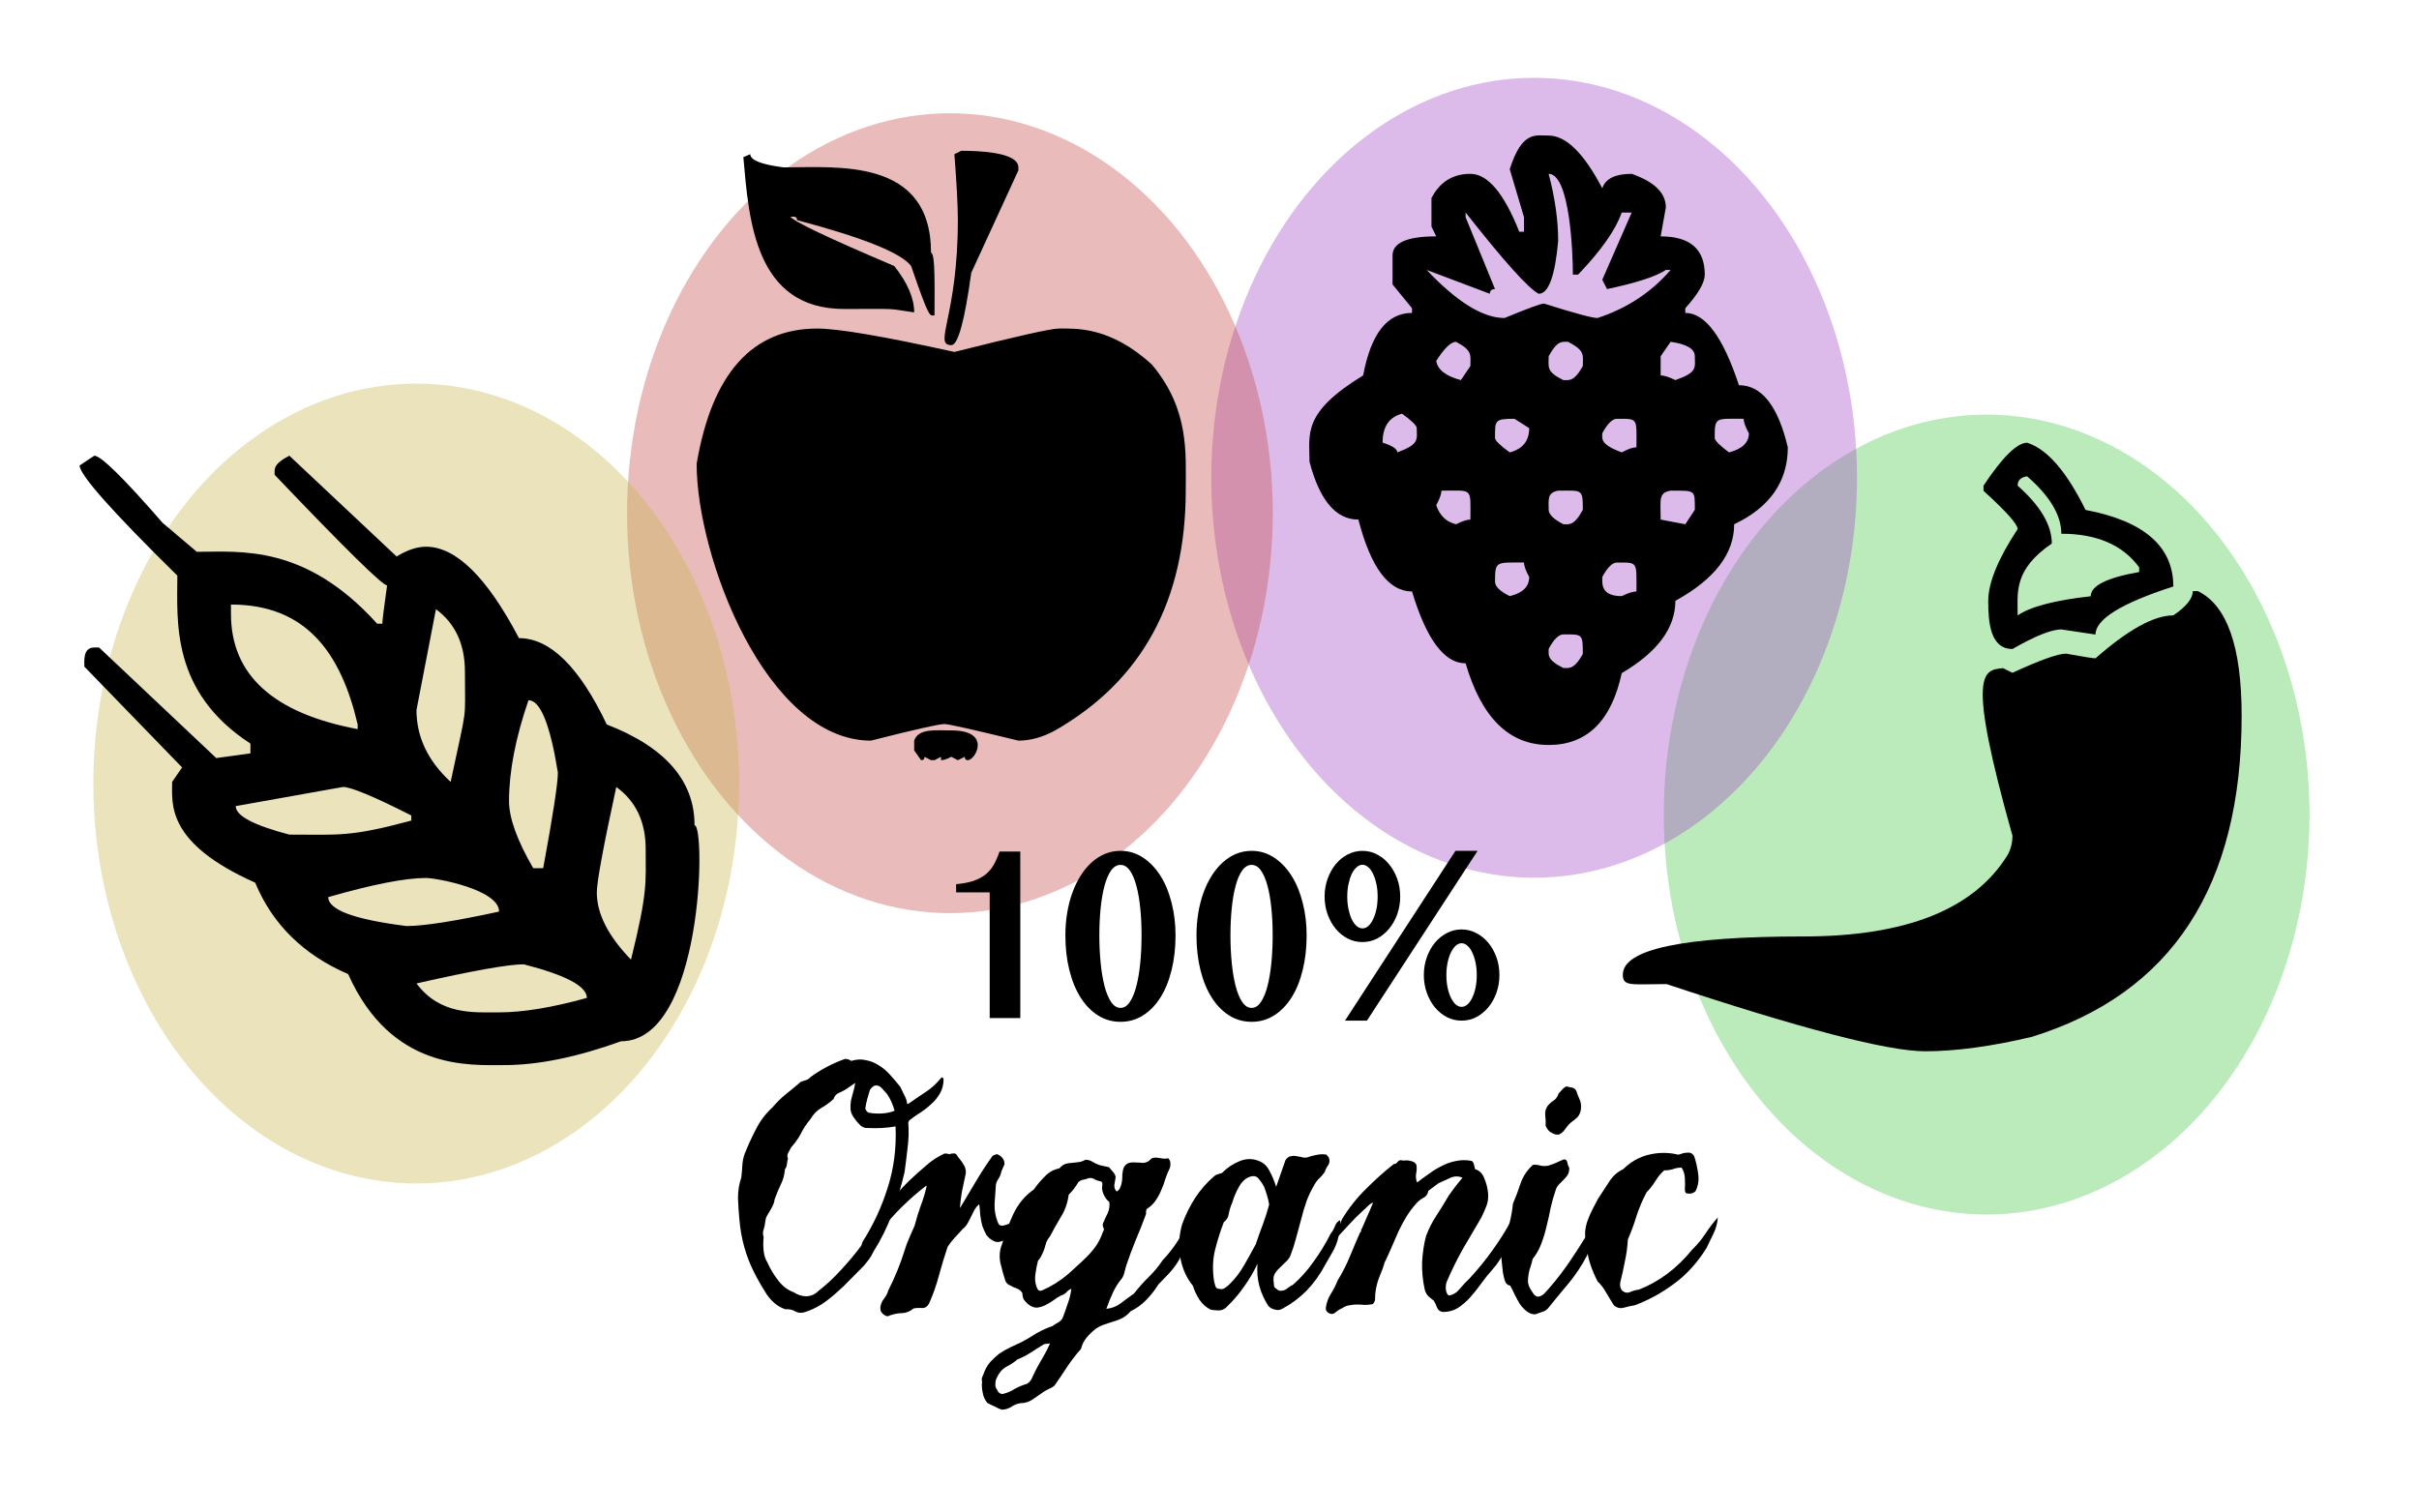 <?xml version="1.0" encoding="UTF-8" standalone="no"?>
<svg
   xmlns:dc="http://purl.org/dc/elements/1.1/"
   xmlns:cc="http://creativecommons.org/ns#"
   xmlns:rdf="http://www.w3.org/1999/02/22-rdf-syntax-ns#"
   xmlns:svg="http://www.w3.org/2000/svg"
   xmlns="http://www.w3.org/2000/svg"
   xmlns:sodipodi="http://sodipodi.sourceforge.net/DTD/sodipodi-0.dtd"
   xmlns:inkscape="http://www.inkscape.org/namespaces/inkscape"
   version="1.1"
   id="Layer_1"
   x="0px"
   y="0px"
   viewBox="0 0 3883.356 2428.236"
   enable-background="new 0 0 3883.356 2428.236"
   xml:space="preserve"
   inkscape:version="0.91 r13725"
   sodipodi:docname="organicfood-logo.svg"><defs
     id="defs29419" /><sodipodi:namedview
     pagecolor="#ffffff"
     bordercolor="#666666"
     borderopacity="1"
     objecttolerance="10"
     gridtolerance="10"
     guidetolerance="10"
     inkscape:pageopacity="0"
     inkscape:pageshadow="2"
     inkscape:window-width="1916"
     inkscape:window-height="1035"
     id="namedview29417"
     showgrid="false"
     inkscape:zoom="0.18"
     inkscape:cx="1941.678"
     inkscape:cy="786.30706"
     inkscape:window-x="4"
     inkscape:window-y="1"
     inkscape:window-maximized="1"
     inkscape:current-layer="Layer_1" /><ellipse
     ry="642.22"
     rx="518.319"
     cy="1307.965"
     cx="3189.234"
     id="ellipse29998"
     style="opacity:0.379;fill:#4dc84e;fill-opacity:1;stroke:none;stroke-width:7;stroke-linecap:butt;stroke-linejoin:miter;stroke-miterlimit:4;stroke-dasharray:none;stroke-opacity:1" /><ellipse
     style="opacity:0.379;fill:#a34dc8;fill-opacity:1;stroke:none;stroke-width:7;stroke-linecap:butt;stroke-linejoin:miter;stroke-miterlimit:4;stroke-dasharray:none;stroke-opacity:1"
     id="ellipse29996"
     cx="2462.882"
     cy="767.148"
     rx="518.319"
     ry="642.22" /><ellipse
     ry="642.22"
     rx="518.319"
     cy="824.076"
     cx="1524.971"
     id="ellipse29994"
     style="opacity:0.379;fill:#c84d4e;fill-opacity:1;stroke:none;stroke-width:7;stroke-linecap:butt;stroke-linejoin:miter;stroke-miterlimit:4;stroke-dasharray:none;stroke-opacity:1" /><path
     d="m 1312.062,527.559 c 33.327,0 106.676,12.531 220.07,37.557 99.503,-25.033 155.273,-37.557 167.308,-37.557 26.829,0 82.413,-3.993 149.955,58.044 60.184,72.113 54.148,141.772 54.148,201.446 0,177.098 -69.888,305.697 -209.656,385.816 -19.905,10.929 -39.568,16.39 -59.011,16.39 -72.667,-17.754 -112.235,-26.634 -118.712,-26.634 -8.794,0 -48.135,8.88 -118.022,26.634 -167.578,0 -279.771,-294.061 -279.771,-444.539 24.526,-144.772 89.089,-217.158 193.689,-217.158 z m -107.608,-279.971 c 0,9.559 17.815,16.621 53.459,21.166 86.075,0 236.733,-15.964 236.733,137.255 7.137,0 5.552,58.233 5.552,100.377 -7.464,0 -7.322,9.055 -37.485,-79.211 -15.739,-20.935 -76.833,-45.514 -183.275,-73.75 0,-6.321 -4.045,-5.461 -10.415,-5.461 5.09,7.748 60.625,34.144 166.618,79.211 21.284,26.865 31.933,51.674 31.933,74.435 -47.175,-6.874 -22.592,-5.461 -112.463,-5.461 -143.124,0 -152.927,-142.821 -161.756,-243.778 l 11.097,-4.783 z m 322.815,925.271 c 65.636,0 38.637,47.8 26.381,47.8 -3.242,0 -4.862,-1.811 -4.862,-5.461 l -11.111,5.461 -10.415,-5.461 c -6.945,3.65 -12.497,5.461 -16.663,5.461 l 0,-5.461 -10.415,5.461 -5.552,0 -10.415,-5.461 c 0,3.65 -1.855,5.461 -5.552,5.461 l -11.111,-15.705 0,-15.705 c 6.817,-20.089 34.514,-16.39 59.715,-16.39 z m 15.967,-930.732 c 25.194,0 91.641,1.657 91.641,26.634 l 0,4.783 -75.674,164.568 c -10.649,77.4 -21.291,116.089 -31.933,116.089 -29.687,0 10.415,-45.283 10.415,-200.761 0,-23.215 -1.855,-58.492 -5.552,-105.845 l 11.104,-5.468 z"
     id="path29107"
     inkscape:connector-curvature="0" /><ellipse
     style="opacity:0.379;fill:#c8b74d;fill-opacity:1;stroke:none;stroke-width:7;stroke-linecap:butt;stroke-linejoin:miter;stroke-miterlimit:4;stroke-dasharray:none;stroke-opacity:1"
     id="path29992"
     cx="668.158"
     cy="1258.152"
     rx="518.319"
     ry="642.22" /><path
     d="m 151.404,731.73 c 10.642,0 47.21,35.969 109.69,107.894 l 54.845,46.437 c 69.546,0 173.891,-12.691 289.496,115.404 l 8.332,0 c 0,-4.545 2.538,-25.033 7.635,-61.457 -7.407,0 -67.577,-59.17 -180.502,-177.546 0,-8.873 -3.114,-16.817 23.602,-30.732 L 636.672,893.571 c 17.118,-10.468 32.857,-15.705 47.21,-15.705 48.134,0 97.89,48.94 149.258,146.814 49.983,0 96.958,46.206 140.927,138.619 93.951,36.424 140.927,90.371 140.927,161.841 18.249,0 13.834,346.889 -118.022,346.889 -70.812,25.502 -133.292,38.242 -187.44,38.242 -55.698,0 -181.249,9.23 -250.617,-146.129 -71.743,-30.956 -121.491,-79.896 -149.258,-146.814 -143.522,-63.967 -133.292,-126.396 -133.292,-161.841 l 15.967,-23.215 -156.893,-161.841 c 0,-9.083 -2.531,-30.732 15.967,-30.732 l 7.635,0 188.137,177.546 54.845,-7.51 0,-15.705 C 273.649,1110.365 284.696,997.178 284.696,924.302 180.096,821.429 127.803,762.462 127.803,747.442 l 23.602,-15.712 z m 219.381,239.003 0,15.02 c 0,97.888 67.798,159.561 203.407,185.056 l 0,-7.51 C 547.078,1047.622 491.117,970.732 370.785,970.732 Z m 7.635,323.674 c 0,15.481 28.692,30.732 86.082,45.752 79.975,0 97.207,4.125 195.772,-22.537 l 0,-8.195 c -60.17,-30.494 -96.731,-45.752 -109.69,-45.752 l -172.163,30.732 z m 148.562,146.129 c 0,20.488 41.886,35.969 125.657,46.437 27.767,0 77.288,-7.734 148.562,-23.215 0,-35.431 -100.882,-53.947 -117.325,-53.947 -33.319,0 -85.62,10.237 -156.893,30.725 z M 699.849,978.242 668.605,1140.083 c 0,43.255 18.277,81.721 54.845,115.404 27.511,-129.57 22.912,-92.035 22.912,-176.86 0,-44.157 -15.512,-77.617 -46.514,-100.384 z M 668.605,1579.154 c 38.175,51.087 91.911,46.437 132.595,46.437 38.409,0 85.392,-7.734 140.927,-23.215 0,-18.663 -33.789,-36.64 -101.359,-53.947 -24.526,0 -81.916,10.244 -172.163,30.725 z m 179.805,-454.783 c -20.829,60.548 -31.244,114.495 -31.244,161.841 0,27.313 12.952,63.282 38.879,107.894 l 15.967,0 c 15.732,-85.119 23.602,-136.339 23.602,-153.645 -12.49,-77.393 -28.229,-116.089 -47.203,-116.089 z m 140.927,139.304 c -20.829,96.056 -31.244,152.513 -31.244,169.351 0,34.144 18.277,70.106 54.845,107.894 27.234,-109.523 23.602,-123.564 23.602,-177.546 0.013,-43.703 -15.732,-76.931 -47.203,-99.698 z"
     id="path29265"
     inkscape:connector-curvature="0" /><path
     d="m 2486.147,217.7 c 27.767,0 56.459,28.236 86.082,84.672 5.09,-15.467 20.829,-23.215 47.21,-23.215 36.561,12.747 54.845,30.732 54.845,53.947 l -8.332,46.437 c 47.21,0 70.812,20.488 70.812,61.457 0,12.747 -10.415,30.732 -31.244,53.947 l 0,7.51 c 31.933,0 60.625,38.696 86.082,116.089 36.561,0 62.708,33.235 78.447,99.699 0,55.087 -28.699,96.286 -86.082,123.599 0,47.353 -31.478,88.322 -94.413,122.913 0,43.703 -28.699,82.399 -86.082,116.089 -16.663,76.938 -55.776,115.404 -117.325,115.404 -63.411,0 -107.842,-43.703 -133.292,-131.109 -34.251,0 -62.942,-38.466 -86.082,-115.404 -37.485,0 -66.191,-38.466 -86.082,-115.404 -36.099,0 -62.253,-30.956 -78.447,-92.867 0,-44.78 -12.22,-78.56 86.082,-138.619 12.497,-66.918 38.644,-100.377 78.447,-100.377 l 0,-7.51 -31.244,-38.242 0,-46.437 c 0,-20.488 23.367,-30.732 70.115,-30.732 l -7.635,-15.705 0,-45.752 c 13.422,-25.949 34.244,-38.92 62.48,-38.92 27.767,0 53.914,30.963 78.447,92.867 l 7.635,0 0,-23.215 -22.912,-77.162 c 19.877,-62.212 41.736,-53.961 62.487,-53.961 z m -266.584,493.025 c 15.732,5.014 23.602,10.244 23.602,15.705 36.234,-13.46 31.244,-20.789 31.244,-38.92 0,-4.098 -7.87,-11.831 -23.602,-23.215 -20.829,5.454 -31.244,20.935 -31.244,46.43 z m 266.584,-431.568 c 10.18,38.696 15.27,74.666 15.27,107.894 -5.097,56.45 -15.512,84.672 -31.244,84.672 -16.201,-8.195 -55.307,-51.66 -117.325,-130.424 l 0,7.51 47.21,115.404 c -5.552,0 -8.332,2.503 -8.332,7.51 l -101.359,-38.242 c 48.596,51.451 90.247,77.162 124.96,77.162 37.485,-15.467 58.542,-23.215 63.177,-23.215 49.051,15.481 77.757,23.215 86.082,23.215 47.21,-15.467 86.316,-41.2 117.325,-77.162 l -7.635,0 c -15.739,10.482 -47.21,20.719 -94.413,30.732 l -7.635,-15.02 47.21,-107.894 -15.966,0 c -9.718,27.774 -33.092,61.009 -70.115,99.699 l -8.332,0 c 0,-33.83 -4.649,-161.841 -38.879,-161.841 z m -180.495,300.459 c 2.31,14.118 15.505,24.355 39.568,30.732 l 15.27,-22.537 c 0,-17.782 3.995,-24.488 -22.912,-38.92 -8.325,-0.006 -18.974,10.237 -31.926,30.725 z m 8.332,208.271 c 0,5.461 -2.78,13.209 -8.332,23.215 5.552,16.845 16.194,27.089 31.933,30.732 9.718,-5.007 17.353,-7.51 22.912,-7.51 0,-52.325 5.076,-46.437 -46.514,-46.437 z m 86.082,-84.679 c 0,4.098 7.862,11.845 23.602,23.215 20.829,-5.461 31.244,-18.439 31.244,-38.92 l -23.602,-15.02 c -32.168,0 -31.244,2.363 -31.244,30.725 z m 0,230.807 c 0,7.748 7.862,15.481 23.602,23.215 20.829,-5.007 31.244,-15.251 31.244,-30.732 -5.552,-10.006 -8.332,-17.754 -8.332,-23.215 -44.935,0.013 -46.514,-2.797 -46.514,30.732 z m 86.082,-361.916 c 0,17.789 -4.123,24.613 23.602,38.242 9.042,0 17.104,2.965 31.244,-22.537 0,-17.782 4.116,-24.481 -23.602,-38.92 -9.22,0 -17.125,-2.993 -31.244,23.215 z m 0,246.512 c 0,7.286 7.862,15.02 23.602,23.215 9.028,0 17.097,3.07 31.244,-23.215 0,-34.137 -0.974,-30.732 -39.568,-30.732 -17.836,3.196 -15.277,14.104 -15.277,30.732 z m 0,223.297 c 0,9.636 -3.256,17.523 23.602,30.732 9.042,0 17.104,2.965 31.244,-22.537 0,-32.816 -0.604,-31.41 -31.244,-31.41 -7.401,0 -15.27,7.748 -23.602,23.215 z m 86.089,-346.211 c 0,9.146 -3.946,17.656 31.244,30.732 10.18,-5.461 18.049,-8.195 23.602,-8.195 0,-47.143 3.54,-45.752 -31.244,-45.752 -7.407,0 -15.27,7.748 -23.602,23.215 z m 0,230.807 c 0,10.908 -2.637,30.732 31.244,30.732 10.18,-5.007 18.049,-7.51 23.602,-7.51 0,-48.402 2.972,-46.437 -31.244,-46.437 -7.407,0 -15.27,7.748 -23.602,23.215 z m 109.683,-377.621 -15.966,23.215 0,30.732 c 5.552,0 13.421,2.503 23.602,7.51 36.184,-12.642 31.244,-20.054 31.244,-38.242 0,-11.831 -12.96,-19.565 -38.879,-23.215 z m -15.966,285.433 39.568,7.51 15.27,-23.215 c 0,-32.396 1.536,-30.732 -38.879,-30.732 -19.997,3.433 -15.959,14.523 -15.959,46.437 z m 86.778,-131.109 c 0,4.098 7.635,11.845 22.912,23.215 21.284,-5.461 31.933,-15.705 31.933,-30.732 -5.552,-10.006 -8.332,-17.754 -8.332,-23.215 -45.689,0.006 -46.514,-3.238 -46.514,30.732 z"
     id="path29321"
     inkscape:connector-curvature="0" /><path
     d="m 3520.197,949.23 8.332,0 c 46.741,22.767 70.115,89.455 70.115,200.075 0,274.063 -112.235,445.91 -336.699,515.555 -65.26,15.481 -122.422,23.215 -171.474,23.215 -59.701,0 -198.089,-35.955 -415.146,-107.894 -56.039,0 -70.115,4.398 -70.115,-15.02 0,-40.969 96.496,-61.457 289.496,-61.457 165.225,0 274.681,-43.703 328.367,-131.109 5.09,-9.104 7.635,-19.348 7.635,-30.732 -74.636,-265.154 -47.153,-265.553 -15.27,-269.049 l 15.27,7.51 c 44.431,-20.488 73.122,-30.732 86.082,-30.732 27.767,5.014 43.499,7.51 47.21,7.51 52.293,-45.975 93.951,-68.967 124.96,-68.967 20.822,-14.09 31.237,-27.061 31.237,-38.906 z M 3254.31,710.913 c 31.933,10.02 63.177,45.989 93.724,107.894 93.951,17.754 140.927,58.723 140.927,122.914 -83.309,26.865 -124.96,52.583 -124.96,77.162 l -54.845,-8.195 c -15.739,0 -41.893,10.482 -78.447,31.41 -35.587,0 -38.879,-42.493 -38.879,-77.162 0,-29.131 15.732,-67.603 47.21,-115.404 0,-7.734 -18.284,-28.222 -54.845,-61.457 l 0,-8.195 c 30.547,-45.975 53.914,-68.967 70.115,-68.967 z m -15.27,68.967 c 36.561,32.333 54.845,63.282 54.845,92.867 -61.684,42.241 -54.845,78.532 -54.845,115.404 20.829,-14.104 59.935,-24.348 117.325,-30.732 0,-16.838 25.919,-29.809 77.757,-38.92 l 0,-7.51 c -26.381,-35.955 -68.032,-53.947 -124.96,-53.947 0,-29.585 -18.284,-60.317 -54.845,-92.189 -10.194,1.371 -15.277,6.384 -15.277,15.027 z"
     id="path29361"
     inkscape:connector-curvature="0" /><g
     transform="matrix(1.244,0,0,1.465,-510.087,-109.171)"
     style="font-style:normal;font-weight:normal;font-size:236.419px;line-height:78%;font-family:sans-serif;letter-spacing:0px;word-spacing:0px;fill:#000000;fill-opacity:1;stroke:none;stroke-width:1px;stroke-linecap:butt;stroke-linejoin:miter;stroke-opacity:1"
     id="text29963"><path
       d="m 1687.224,1190.399 0,-137.787 -43.323,0 0,-8.972 q 13.458,-1.025 22.687,-3.717 9.357,-2.82 15.637,-7.178 6.409,-4.486 10.382,-10.639 4.102,-6.28 7.306,-14.227 l 26.788,0 0,182.52 -39.477,0 z"
       style="font-style:normal;font-variant:normal;font-weight:bold;font-stretch:normal;font-size:262.5px;line-height:78%;font-family:'Lao MN';-inkscape-font-specification:'Lao MN Bold';text-align:center;text-anchor:middle"
       id="path29970"
       inkscape:connector-curvature="0" /><path
       d="m 1856.029,1194.5 q -16.022,0 -29.095,-7.05 -13.074,-7.05 -22.43,-19.611 -9.357,-12.561 -14.484,-29.993 -5.127,-17.432 -5.127,-38.196 0,-12.689 2.307,-24.481 2.307,-11.792 6.665,-22.046 4.358,-10.254 10.639,-18.713 6.28,-8.46 14.099,-14.484 7.947,-6.152 17.303,-9.485 9.485,-3.333 20.123,-3.333 16.022,0 29.096,7.434 13.074,7.306 22.43,19.867 9.357,12.561 14.355,29.48 5.127,16.791 5.127,35.761 0,20.764 -5.127,38.196 -4.999,17.432 -14.355,29.993 -9.357,12.561 -22.43,19.611 -13.074,7.05 -29.096,7.05 z m 0,-15.253 q 6.921,0 12.048,-6.537 5.127,-6.537 8.459,-17.432 3.333,-11.023 4.999,-25.378 1.666,-14.484 1.666,-30.249 0,-15.765 -1.666,-29.736 -1.666,-13.971 -4.999,-24.481 -3.333,-10.639 -8.459,-16.791 -5.127,-6.152 -12.048,-6.152 -6.921,0 -12.177,6.152 -5.127,6.152 -8.46,16.791 -3.333,10.51 -4.999,24.481 -1.666,13.971 -1.666,29.736 0,15.765 1.666,30.249 1.666,14.355 4.999,25.378 3.333,10.895 8.46,17.432 5.255,6.537 12.177,6.537 z"
       style="font-style:normal;font-variant:normal;font-weight:bold;font-stretch:normal;font-size:262.5px;line-height:78%;font-family:'Lao MN';-inkscape-font-specification:'Lao MN Bold';text-align:center;text-anchor:middle"
       id="path29972"
       inkscape:connector-curvature="0" /><path
       d="m 2025.218,1194.5 q -16.022,0 -29.096,-7.05 -13.074,-7.05 -22.43,-19.611 -9.357,-12.561 -14.484,-29.993 -5.127,-17.432 -5.127,-38.196 0,-12.689 2.307,-24.481 2.307,-11.792 6.665,-22.046 4.358,-10.254 10.638,-18.713 6.28,-8.46 14.099,-14.484 7.947,-6.152 17.303,-9.485 9.485,-3.333 20.123,-3.333 16.022,0 29.095,7.434 13.074,7.306 22.43,19.867 9.357,12.561 14.355,29.48 5.127,16.791 5.127,35.761 0,20.764 -5.127,38.196 -4.999,17.432 -14.355,29.993 -9.357,12.561 -22.43,19.611 -13.074,7.05 -29.095,7.05 z m 0,-15.253 q 6.921,0 12.048,-6.537 5.127,-6.537 8.46,-17.432 3.333,-11.023 4.999,-25.378 1.666,-14.484 1.666,-30.249 0,-15.765 -1.666,-29.736 -1.666,-13.971 -4.999,-24.481 -3.333,-10.639 -8.46,-16.791 -5.127,-6.152 -12.048,-6.152 -6.921,0 -12.177,6.152 -5.127,6.152 -8.46,16.791 -3.333,10.51 -4.999,24.481 -1.666,13.971 -1.666,29.736 0,15.765 1.666,30.249 1.666,14.355 4.999,25.378 3.333,10.895 8.46,17.432 5.255,6.537 12.177,6.537 z"
       style="font-style:normal;font-variant:normal;font-weight:bold;font-stretch:normal;font-size:262.5px;line-height:78%;font-family:'Lao MN';-inkscape-font-specification:'Lao MN Bold';text-align:center;text-anchor:middle"
       id="path29974"
       inkscape:connector-curvature="0" /><path
       d="m 2174.028,1193.218 -28.326,0 142.529,-186.108 28.583,0 -142.786,186.108 z m -54.602,-135.992 q 0,-10.382 3.845,-19.483 3.845,-9.1 10.382,-15.893 6.665,-6.921 15.509,-10.767 8.972,-3.973 19.098,-3.973 10.126,0 18.97,3.973 8.844,3.845 15.381,10.767 6.665,6.793 10.51,15.893 3.845,9.1 3.845,19.483 0,10.382 -3.845,19.482 -3.845,8.972 -10.51,15.765 -6.537,6.793 -15.381,10.767 -8.844,3.845 -18.97,3.845 -10.126,0 -19.098,-3.845 -8.844,-3.973 -15.509,-10.767 -6.537,-6.793 -10.382,-15.765 -3.845,-9.1 -3.845,-19.482 z m 29.224,0 q 0,7.178 1.538,13.586 1.538,6.28 4.101,11.023 2.692,4.742 6.28,7.562 3.589,2.692 7.691,2.692 4.101,0 7.69,-2.692 3.589,-2.82 6.152,-7.562 2.692,-4.742 4.23,-11.023 1.538,-6.409 1.538,-13.586 0,-7.178 -1.538,-13.458 -1.538,-6.409 -4.23,-11.151 -2.563,-4.742 -6.152,-7.434 -3.589,-2.82 -7.69,-2.82 -4.102,0 -7.691,2.82 -3.589,2.692 -6.28,7.434 -2.563,4.742 -4.101,11.151 -1.538,6.28 -1.538,13.458 z m 98.822,86.005 q 0,-10.382 3.845,-19.482 3.845,-9.1 10.382,-15.894 6.665,-6.793 15.509,-10.638 8.844,-3.973 18.97,-3.973 10.126,0 18.97,3.973 8.844,3.845 15.509,10.638 6.665,6.793 10.51,15.894 3.845,9.1 3.845,19.482 0,10.382 -3.845,19.482 -3.845,9.1 -10.51,15.894 -6.665,6.793 -15.509,10.767 -8.844,3.845 -18.97,3.845 -10.126,0 -18.97,-3.845 -8.844,-3.973 -15.509,-10.767 -6.537,-6.793 -10.382,-15.894 -3.845,-9.1 -3.845,-19.482 z m 29.096,0 q 0,7.306 1.538,13.715 1.538,6.28 4.23,11.023 2.692,4.614 6.152,7.434 3.589,2.692 7.691,2.692 4.101,0 7.69,-2.692 3.589,-2.82 6.152,-7.434 2.692,-4.742 4.23,-11.023 1.538,-6.409 1.538,-13.715 0,-7.178 -1.538,-13.458 -1.538,-6.409 -4.23,-11.151 -2.563,-4.742 -6.152,-7.434 -3.589,-2.82 -7.69,-2.82 -4.102,0 -7.691,2.82 -3.461,2.692 -6.152,7.434 -2.692,4.742 -4.23,11.151 -1.538,6.281 -1.538,13.458 z"
       style="font-style:normal;font-variant:normal;font-weight:bold;font-stretch:normal;font-size:262.5px;line-height:78%;font-family:'Lao MN';-inkscape-font-specification:'Lao MN Bold';text-align:center;text-anchor:middle"
       id="path29976"
       inkscape:connector-curvature="0" /><path
       d="m 1627.69,1257.113 q 0,-0.86 -1.29,-1.29 -0.86,-0.86 -1.72,0 -9.46,9.89 -20.64,15.91 -10.75,6.02 -21.5,12.47 l -1.72,0.43 q -0.86,-5.59 -3.87,-9.89 -2.58,-4.3 -5.16,-9.03 -6.45,-6.88 -13.33,-13.33 -6.88,-6.45 -14.62,-10.32 -7.74,-4.3 -16.77,-5.59 -8.6,-1.72 -18.49,0.86 -3.44,-2.15 -8.17,-2.15 -24.08,7.31 -44.29,19.78 -2.58,2.58 -6.02,3.44 -3.01,0.86 -6.45,1.72 -9.46,6.88 -18.92,13.33 -9.03,6.02 -17.63,14.62 -13.33,10.32 -21.5,24.08 -8.17,13.33 -14.62,27.09 -2.58,6.02 -3.01,12.9 -0.43,6.45 -1.29,12.9 -4.3,10.75 -4.3,22.36 0.43,11.61 1.72,22.79 3.01,32.25 19.35,59.34 6.88,11.61 16.34,24.08 9.89,12.04 23.65,15.91 6.88,-0.43 12.47,2.15 6.02,3.01 13.33,0.86 10.75,-3.01 20.64,-8.17 9.89,-5.59 18.92,-12.47 9.46,-6.88 18.06,-14.62 9.03,-7.74 18.06,-15.48 3.44,-3.44 6.45,-6.88 3.44,-3.87 5.59,-8.17 15.05,-20.21 24.51,-42.14 9.46,-21.93 15.91,-45.58 2.15,-13.33 3.87,-26.66 2.15,-13.76 0.86,-27.52 0.86,-2.15 1.72,-2.58 6.45,-4.3 13.76,-8.17 7.74,-4.3 14.19,-9.46 6.88,-5.16 11.18,-11.61 4.73,-6.88 4.73,-15.91 z m -63.21,34.83 q -7.31,2.58 -16.34,3.01 -8.6,0.43 -17.2,-0.86 -1.29,-0.43 -2.58,-1.72 -0.86,-1.29 -1.72,-2.58 0.86,-5.59 2.58,-10.75 1.72,-5.16 3.44,-9.89 2.15,-3.01 6.02,-4.73 5.59,-0.86 9.03,2.58 3.44,3.44 6.88,6.45 6.45,7.74 9.89,18.49 z m 1.29,17.2 q 1.72,36.12 -10.32,67.51 -11.61,31.39 -32.25,58.91 l -1.72,4.3 q -12.04,13.76 -26.23,26.66 -13.76,12.9 -28.81,22.79 -6.45,5.59 -15.48,6.02 -9.03,0 -16.34,-4.3 -11.61,-3.44 -20.21,-12.9 -8.6,-9.46 -13.76,-19.35 -4.3,-6.02 -5.16,-13.33 -0.86,-7.31 0,-15.05 -1.72,-4.3 0,-8.17 1.72,-4.3 2.15,-9.03 0.43,-3.44 2.15,-6.02 2.15,-3.01 3.87,-5.59 2.15,-3.01 3.87,-6.02 1.72,-3.01 2.15,-6.45 3.44,-8.17 7.74,-15.91 4.73,-7.74 5.59,-17.2 2.15,-2.15 2.58,-5.59 0.43,-3.44 1.29,-6.02 -1.72,-3.44 0.43,-6.45 2.15,-3.44 3.87,-6.02 7.74,-7.31 12.47,-15.05 4.73,-8.17 12.04,-15.48 6.02,-8.6 14.19,-12.47 8.17,-3.87 15.91,-9.89 1.72,-4.73 6.45,-6.45 4.73,-1.72 9.03,-3.87 l 12.47,-7.31 q -0.86,4.73 -2.58,9.89 -1.72,4.73 -3.01,9.89 -0.86,4.73 -0.43,9.89 0.86,4.73 4.73,9.03 3.44,4.3 7.74,7.74 4.3,3.44 9.89,3.01 9.03,0.43 18.06,0 9.03,-0.43 17.63,-1.72 z"
       style="font-style:normal;font-variant:normal;font-weight:500;font-stretch:normal;font-size:430px;line-height:78%;font-family:Landliebe;-inkscape-font-specification:'Landliebe Medium';text-align:center;text-anchor:middle"
       id="path29978"
       inkscape:connector-curvature="0" /><path
       d="m 1719.764,1411.913 q -3.44,2.15 -7.31,3.87 -3.87,1.29 -8.17,2.15 -1.72,0 -3.87,-0.43 -1.72,-0.86 -2.58,-3.01 -4.73,-9.46 -4.3,-20.64 0.86,-11.18 1.72,-21.07 0.86,-3.44 3.44,-6.45 2.58,-3.44 3.44,-7.31 1.29,-3.01 3.01,-6.02 2.15,-3.01 0.43,-6.45 -2.15,-4.3 -7.31,-6.45 -2.15,-0.86 -3.87,0 -1.72,0.43 -3.44,1.29 -11.61,13.76 -21.5,27.95 -9.89,14.19 -20.21,28.81 l -0.43,0 q 0.86,-9.03 2.58,-17.63 2.15,-8.6 4.3,-17.2 1.29,-3.87 0.43,-6.88 -0.86,-3.44 -3.01,-6.02 -1.72,-2.58 -4.3,-5.16 -2.58,-2.58 -4.3,-5.16 -1.72,-1.72 -4.73,-1.29 -2.58,0 -4.73,0.86 -1.72,-0.86 -6.02,-0.86 -12.47,4.73 -24.08,13.33 -11.18,8.17 -21.93,16.77 -15.05,12.47 -28.38,27.52 -13.33,14.62 -15.48,33.97 l 0.43,0.43 q 2.15,-1.29 3.44,-2.58 1.29,-1.72 3.01,-3.87 12.9,-14.62 27.95,-27.09 15.48,-12.9 31.39,-23.22 l 0.43,0.86 q -3.01,11.18 -7.74,21.5 -4.3,10.32 -7.74,21.5 -3.44,6.88 -6.88,13.33 -3.44,6.45 -6.02,13.76 -8.17,22.36 -21.07,43.86 -0.86,3.01 -3.01,6.02 -2.15,2.58 -4.3,5.16 -1.72,2.58 -2.58,5.59 -0.86,3.01 0.43,6.45 3.87,4.73 8.6,5.16 8.6,-3.01 17.2,-3.44 9.03,0 16.34,-5.16 5.16,-0.86 11.18,-0.43 6.02,0 9.03,-5.59 7.74,-14.62 12.47,-30.1 5.16,-15.91 11.18,-31.39 3.87,-5.16 9.03,-9.89 5.59,-5.16 10.75,-9.89 3.87,-2.58 6.02,-6.02 2.58,-3.87 4.73,-7.74 2.15,-3.87 4.3,-7.31 2.58,-3.44 6.02,-6.02 0.86,6.02 1.29,12.04 0.86,6.02 2.58,11.61 2.15,5.16 5.16,9.89 3.44,4.3 9.46,6.88 3.87,1.72 8.17,0.86 4.3,-0.86 7.74,-2.58 6.02,-3.87 8.6,-9.46 2.58,-5.59 3.01,-11.61 z"
       style="font-style:normal;font-variant:normal;font-weight:500;font-stretch:normal;font-size:430px;line-height:78%;font-family:Landliebe;-inkscape-font-specification:'Landliebe Medium';text-align:center;text-anchor:middle"
       id="path29980"
       inkscape:connector-curvature="0" /><path
       d="m 1947.415,1410.623 -0.86,0.43 q -7.74,11.18 -16.34,23.22 -8.6,11.61 -19.78,21.5 -7.74,9.89 -18.06,18.49 -9.89,8.17 -18.92,18.06 -8.6,5.16 -17.2,10.75 -8.17,5.16 -18.49,6.02 3.87,-9.46 8.6,-18.06 4.73,-8.6 12.04,-15.91 2.15,-3.44 3.01,-6.88 0.86,-3.44 2.15,-6.88 5.59,-14.19 12.04,-27.52 6.88,-13.76 12.9,-27.52 0.86,-1.72 0.43,-3.44 0,-2.15 1.29,-3.44 6.45,-3.44 10.75,-8.6 4.3,-5.16 7.31,-11.18 3.44,-6.45 5.59,-12.9 2.58,-6.45 6.02,-12.47 0.86,-2.58 0.43,-5.59 -0.43,-3.01 -3.01,-4.73 -3.01,0.86 -6.45,0.43 -3.01,-0.43 -6.45,-0.86 -3.01,-0.43 -6.02,0 -2.58,0.43 -5.16,3.01 -3.87,2.58 -8.6,2.58 -4.3,-0.43 -9.03,-0.43 -4.3,-0.43 -8.6,0.43 -3.87,0.86 -6.88,5.16 -1.29,3.44 -1.72,7.31 0,3.44 -0.43,7.31 -0.43,3.44 -2.15,6.88 -1.29,3.01 -4.73,4.73 -3.44,-3.01 -3.01,-7.31 0.86,-4.73 1.72,-8.6 -0.86,-3.44 -3.44,-5.59 -2.58,-2.58 -5.16,-5.16 l -11.61,-2.15 q -4.73,-1.29 -9.03,-3.44 -4.3,-2.58 -9.89,-2.58 -4.3,2.15 -8.6,2.58 -4.3,0.43 -9.03,0.86 -4.3,0 -8.6,1.29 -3.87,1.29 -7.31,4.73 -10.75,1.72 -18.49,8.6 -7.74,6.45 -14.62,14.62 -16.77,9.89 -26.23,26.66 -9.03,16.77 -14.62,33.11 -4.73,9.89 -2.15,20.64 3.01,10.75 6.45,19.78 1.72,3.01 4.73,4.3 3.01,1.29 6.02,2.58 3.01,0.86 6.02,2.15 3.01,1.29 5.16,4.3 0,3.87 1.72,6.88 2.15,2.58 5.59,5.16 5.59,3.87 11.18,3.87 5.59,-0.43 10.75,-2.58 5.16,-2.15 10.32,-5.16 5.16,-3.44 10.32,-5.59 3.87,-0.86 6.88,-3.44 3.01,-3.01 6.45,-3.87 -1.29,8.6 -4.73,16.34 -3.01,7.74 -6.45,15.48 -2.15,3.44 -6.02,5.16 -3.87,1.72 -7.31,3.87 -10.32,3.01 -20.21,7.74 -9.46,5.16 -19.78,9.89 -6.88,2.58 -14.19,5.59 -7.31,3.01 -14.19,6.88 -6.45,4.3 -12.04,9.46 -5.59,5.59 -8.6,13.33 -0.86,1.72 -1.72,3.44 -0.86,2.15 0,4.3 -0.86,6.02 0.86,12.47 1.29,6.45 6.02,11.18 4.73,2.15 9.46,3.87 4.3,2.15 9.03,3.44 7.31,0 13.76,-3.87 6.45,-3.44 14.19,-3.44 7.31,-0.86 13.33,-4.73 6.45,-3.87 12.47,-7.31 3.87,-2.15 7.31,-3.44 3.87,-1.29 6.88,-3.44 8.6,-10.32 16.77,-21.07 8.17,-10.32 17.63,-19.35 2.15,-7.31 7.31,-12.47 5.16,-5.16 11.61,-9.46 5.16,-3.01 11.18,-4.73 6.02,-1.72 12.04,-3.44 6.02,-1.29 11.61,-3.87 5.59,-2.58 10.32,-7.31 10.75,-4.3 19.78,-12.04 9.03,-7.74 15.91,-17.2 7.31,-6.45 14.62,-12.9 7.31,-6.88 12.47,-14.62 5.16,-10.32 10.75,-21.07 5.59,-10.75 4.73,-23.22 z m -105.78,-18.49 q 0.86,6.45 -2.15,12.04 -3.01,5.16 -6.02,11.18 -0.86,2.58 0.43,4.73 1.72,2.15 -0.43,4.3 -3.01,7.74 -8.17,14.62 -5.16,6.45 -11.61,12.04 -6.45,5.59 -13.33,10.75 -6.45,5.16 -12.9,9.89 -15.05,10.75 -32.68,17.2 -4.73,1.72 -6.88,-3.44 -3.01,-6.45 -1.72,-14.19 1.29,-8.17 3.44,-15.05 3.01,-2.58 4.73,-6.02 2.15,-3.44 3.44,-6.88 1.29,-3.87 2.58,-7.31 1.72,-3.44 4.73,-6.45 6.88,-11.18 14.19,-21.5 7.74,-10.32 9.89,-24.08 7.31,-6.02 12.47,-13.76 3.01,-2.15 6.02,-2.58 3.44,-0.43 6.88,-1.72 4.73,-0.86 8.17,1.29 3.87,1.72 7.74,2.15 2.58,0.86 2.15,3.44 -0.43,2.58 -0.43,4.3 1.29,9.03 9.46,15.05 z m -76.54,154.8 q -3.87,7.74 -9.03,15.05 -5.16,7.31 -9.89,15.05 -2.15,3.87 -4.3,7.74 -2.15,4.3 -6.45,6.45 -8.6,2.15 -15.91,5.59 -6.88,3.87 -15.48,5.59 -5.16,0 -7.31,-4.73 -2.58,-2.58 -2.15,-6.45 0,-3.44 1.72,-6.45 4.3,-8.17 12.04,-12.04 8.17,-3.44 14.62,-8.17 9.03,-3.01 16.77,-7.31 8.17,-4.3 16.77,-9.03 2.15,-0.86 4.3,-0.86 2.15,0 4.3,-0.43 z"
       style="font-style:normal;font-variant:normal;font-weight:500;font-stretch:normal;font-size:430px;line-height:78%;font-family:Landliebe;-inkscape-font-specification:'Landliebe Medium';text-align:center;text-anchor:middle"
       id="path29982"
       inkscape:connector-curvature="0" /><path
       d="m 2139.444,1411.913 q -4.73,1.72 -6.88,6.88 -2.15,4.73 -5.59,8.17 -9.03,15.48 -21.5,30.1 -12.04,14.62 -27.09,25.8 -2.58,0.86 -5.16,2.58 -2.58,1.72 -5.16,3.01 -2.58,0.86 -5.59,0.86 -2.58,0 -5.16,-2.15 -2.15,-0.86 -3.01,-2.58 -0.43,-2.15 -0.43,-3.87 -1.29,-5.59 0.86,-9.46 2.58,-3.87 6.45,-6.88 3.87,-3.44 7.74,-6.45 4.3,-3.01 6.45,-7.31 4.3,-9.46 7.31,-19.35 3.44,-10.32 6.45,-20.21 3.01,-10.32 6.88,-19.78 4.3,-9.89 10.75,-18.92 2.58,-3.87 6.02,-6.45 3.44,-2.58 6.88,-6.88 1.29,-3.87 4.3,-7.31 3.01,-3.87 0.86,-8.6 l -3.01,-3.01 q -5.59,-0.86 -11.18,0 -5.59,0.86 -10.75,2.15 -4.3,1.72 -8.6,0.86 -3.87,-0.86 -7.74,-1.29 -3.87,-0.86 -7.74,0 -3.87,0.43 -6.88,4.3 l -12.04,29.24 q -3.01,-8.6 -8.17,-16.77 -4.73,-8.6 -14.19,-11.61 -12.47,-4.3 -25.37,0.43 -12.47,4.3 -22.36,12.9 -2.58,0.43 -5.16,1.29 -2.58,0.43 -4.73,2.15 -13.76,9.89 -24.51,23.65 -10.32,13.76 -16.77,28.81 -6.02,17.2 -2.58,36.12 3.87,18.49 16.34,31.39 3.01,8.17 8.6,15.48 5.59,6.88 14.19,10.75 4.73,0.86 10.75,0.86 6.45,0 11.18,-4.73 12.04,-9.89 21.5,-21.5 9.89,-11.61 17.2,-24.94 -1.29,12.9 2.58,24.94 3.87,11.61 11.61,21.5 3.44,3.01 8.6,3.87 5.16,1.29 9.89,-1.29 16.34,-7.31 30.53,-19.35 14.19,-12.47 24.08,-28.38 5.16,-7.31 9.89,-14.62 5.16,-7.74 7.31,-16.34 0.86,-4.73 1.72,-9.03 1.29,-4.3 0.43,-9.03 z m -91.59,-17.2 q -3.44,11.18 -8.17,21.93 -4.73,10.32 -9.03,21.5 -7.31,11.61 -15.48,23.65 -7.74,11.61 -19.35,21.07 -3.01,2.15 -6.02,3.87 -3.01,1.29 -6.45,0.43 -3.44,0 -4.73,-2.58 -0.86,-3.01 -1.72,-5.16 -3.44,-18.06 0.86,-33.97 4.73,-16.34 11.61,-31.39 5.59,-3.44 6.45,-9.46 1.29,-6.02 4.3,-11.61 3.01,-9.03 9.03,-18.06 6.45,-9.46 16.34,-11.18 6.02,-0.86 9.46,3.44 3.87,3.87 6.45,8.17 2.15,4.73 3.87,9.89 1.72,4.73 2.58,9.46 z"
       style="font-style:normal;font-variant:normal;font-weight:500;font-stretch:normal;font-size:430px;line-height:78%;font-family:Landliebe;-inkscape-font-specification:'Landliebe Medium';text-align:center;text-anchor:middle"
       id="path29984"
       inkscape:connector-curvature="0" /><path
       d="m 2361.737,1412.773 -1.29,-0.86 q -11.18,17.63 -24.51,33.11 -12.9,15.48 -29.24,30.53 -6.45,5.16 -12.9,11.61 -6.02,6.45 -14.19,7.31 -0.86,-0.86 -1.72,-1.29 -0.43,-0.86 -0.86,-1.72 -1.29,-2.15 -1.29,-5.16 0,-3.44 0.86,-6.02 9.46,-18.92 21.07,-36.55 12.04,-17.63 24.08,-34.83 3.44,-6.02 6.45,-12.47 3.01,-6.45 2.15,-14.19 -0.86,-8.17 -4.73,-15.91 -3.44,-8.17 -12.04,-10.32 -0.43,-2.15 -1.29,-4.73 -0.86,-3.01 -3.01,-4.3 -10.32,-1.72 -19.78,0 -9.03,1.29 -18.06,5.16 -8.6,3.44 -16.77,8.6 -8.17,4.73 -15.91,9.89 -2.15,-4.73 -1.29,-9.46 1.29,-5.16 0.43,-9.89 -1.72,-2.58 -4.3,-3.44 -2.58,-0.86 -5.59,-1.29 -2.58,-0.43 -5.59,0 -2.58,0 -5.16,-0.43 -2.58,0.43 -4.3,2.58 -1.72,1.72 -4.3,1.72 -18.06,12.04 -35.69,27.09 -17.63,14.62 -30.96,33.11 -1.72,3.01 -3.44,8.17 -1.29,4.73 -2.15,8.17 -0.86,3.44 -0.86,3.87 8.17,-7.31 15.48,-14.19 7.74,-7.31 17.2,-14.62 3.01,-2.15 6.45,-5.16 3.44,-3.01 7.31,-4.3 -3.44,7.31 -7.31,14.62 -3.44,6.88 -7.31,14.19 -1.29,1.29 -0.86,2.15 0.43,0.86 -1.29,1.72 -6.88,13.33 -13.33,26.66 -6.45,13.33 -15.48,25.8 -3.87,8.17 -9.03,15.05 -5.16,6.88 -6.45,15.48 0,3.44 2.58,4.73 5.59,3.44 9.89,0 4.3,-3.01 9.03,-4.73 4.3,-2.58 9.03,-3.01 4.73,-0.86 9.46,-0.86 5.16,0 10.32,0.43 5.16,0 10.32,-0.86 3.44,-3.01 3.01,-6.88 0,-4.3 0.86,-8.6 1.72,-8.6 5.16,-15.48 3.87,-7.31 6.45,-15.05 4.73,-8.17 9.03,-16.77 4.3,-8.6 8.6,-16.77 4.73,-8.6 10.32,-16.34 5.59,-7.74 13.33,-15.05 3.87,-3.44 8.6,-5.59 5.16,-2.15 6.45,-7.74 l 12.9,-8.17 q 7.31,-3.01 15.48,-6.02 8.17,-3.01 15.48,0 -4.73,4.73 -9.03,9.46 -3.87,4.73 -8.17,9.46 -7.74,11.18 -15.91,21.93 -8.17,10.32 -13.76,22.79 -4.3,13.76 -5.16,29.24 -0.43,15.05 3.44,29.67 1.29,4.3 4.73,7.31 3.44,2.58 6.88,4.73 2.58,3.44 4.3,7.74 2.15,4.3 7.74,4.73 10.32,0 18.92,-4.3 8.6,-4.73 15.91,-11.61 7.31,-6.88 14.19,-15.05 6.88,-8.17 13.76,-14.62 24.08,-22.79 26.66,-54.18 z"
       style="font-style:normal;font-variant:normal;font-weight:500;font-stretch:normal;font-size:430px;line-height:78%;font-family:Landliebe;-inkscape-font-specification:'Landliebe Medium';text-align:center;text-anchor:middle"
       id="path29986"
       inkscape:connector-curvature="0" /><path
       d="m 2450.186,1290.223 q 0.86,-6.02 -1.72,-10.75 -2.58,-4.73 -4.3,-9.46 -2.15,-3.01 -5.59,-3.44 -3.44,-0.43 -6.88,-1.29 -3.01,0.86 -5.59,3.44 -2.15,2.15 -4.73,4.3 -1.72,5.16 -6.45,7.74 -4.73,2.58 -8.17,6.45 -3.44,4.73 -2.58,10.32 0.86,5.16 0.43,10.75 1.72,3.87 5.16,6.45 3.44,2.15 6.88,3.01 3.44,0.86 6.02,0 3.01,-1.29 5.16,-3.44 2.58,-2.58 4.73,-5.16 2.15,-2.58 4.73,-4.3 4.3,-2.58 8.17,-5.59 3.87,-3.44 4.73,-9.03 z m 18.06,124.7 q -0.43,-0.86 -0.86,-0.43 0,0.43 -0.43,0.43 -12.9,18.92 -27.09,36.98 -13.76,18.06 -30.53,34.4 -3.01,3.01 -6.45,6.02 -3.01,2.58 -7.31,3.44 -3.87,0 -6.45,-3.01 -2.58,-3.01 -4.3,-5.59 -2.58,-3.87 -3.01,-7.74 0,-4.3 0.86,-8.6 0.86,-4.3 2.58,-8.17 1.72,-4.3 2.58,-8.17 7.31,-7.74 11.18,-16.77 4.3,-9.46 6.88,-19.35 3.01,-9.89 5.16,-19.78 2.58,-9.89 6.45,-19.35 1.29,-3.87 4.3,-6.45 3.01,-2.58 6.02,-5.16 3.01,-2.58 5.16,-5.16 2.15,-3.01 2.15,-7.74 -1.72,-2.58 -2.58,-6.02 -0.43,-3.44 -4.3,-3.44 -5.16,1.72 -10.32,3.87 -4.73,1.72 -9.89,3.01 -5.16,0.86 -9.89,0 -4.73,-1.29 -9.89,-0.86 -11.18,8.6 -15.91,20.21 -4.3,11.18 -9.89,22.36 -1.29,10.75 -4.3,21.07 -3.01,9.89 -6.02,20.21 -5.59,7.74 -4.73,16.77 0.86,8.6 2.15,17.63 0.86,4.3 2.58,9.03 1.72,4.3 6.88,5.16 3.01,4.73 6.02,10.32 3.01,5.16 6.45,9.89 3.87,4.73 8.6,7.74 4.73,3.44 11.18,3.44 4.73,-1.29 8.6,-2.58 4.3,-0.86 7.74,-3.87 13.76,-14.62 27.09,-27.95 13.33,-13.76 23.65,-30.53 3.44,-8.6 6.02,-16.77 3.01,-8.6 3.87,-18.49 z"
       style="font-style:normal;font-variant:normal;font-weight:500;font-stretch:normal;font-size:430px;line-height:78%;font-family:Landliebe;-inkscape-font-specification:'Landliebe Medium';text-align:center;text-anchor:middle"
       id="path29988"
       inkscape:connector-curvature="0" /><path
       d="m 2626.896,1408.903 q -8.6,8.17 -15.91,17.63 -7.31,9.46 -17.2,17.63 -29.67,30.96 -68.8,43.86 -5.16,0.43 -11.18,2.58 -5.59,2.15 -10.75,-1.72 -3.01,-3.44 -2.15,-8.6 3.44,-11.61 6.02,-23.22 3.01,-11.61 3.87,-24.08 6.45,-12.47 11.18,-25.8 5.16,-13.33 12.9,-25.8 6.45,-5.59 11.18,-12.04 4.73,-6.88 11.61,-12.04 6.02,0 11.18,-1.29 5.16,-1.72 11.18,-1.72 3.87,4.73 4.3,11.61 0.43,6.45 0,12.47 0,4.3 3.44,4.3 6.45,0.86 10.32,-2.58 5.16,-8.6 3.44,-18.92 -1.72,-10.75 -5.16,-19.35 -1.72,-2.58 -4.3,-3.44 -2.15,-0.86 -5.16,-0.43 -3.01,0 -6.02,0.86 -2.58,0.86 -5.16,1.29 -18.49,-3.87 -37.84,0 -18.92,3.87 -33.11,15.91 -11.18,4.3 -18.49,14.19 -7.31,9.46 -14.19,18.49 -3.01,5.16 -6.88,11.18 -3.44,5.59 -6.02,11.61 -2.58,5.59 -3.44,12.04 -0.86,6.45 1.72,12.9 0.43,12.04 4.3,22.36 3.87,10.32 9.89,20.21 6.45,5.16 11.18,12.47 4.73,6.88 9.89,13.76 6.02,4.3 12.9,2.58 7.31,-1.72 13.76,-2.58 26.23,-8.17 50.31,-23.22 24.51,-15.05 42.57,-39.56 4.73,-8.17 9.03,-15.91 4.73,-8.17 5.59,-17.63 z"
       style="font-style:normal;font-variant:normal;font-weight:500;font-stretch:normal;font-size:430px;line-height:78%;font-family:Landliebe;-inkscape-font-specification:'Landliebe Medium';text-align:center;text-anchor:middle"
       id="path29990"
       inkscape:connector-curvature="0" /></g></svg>